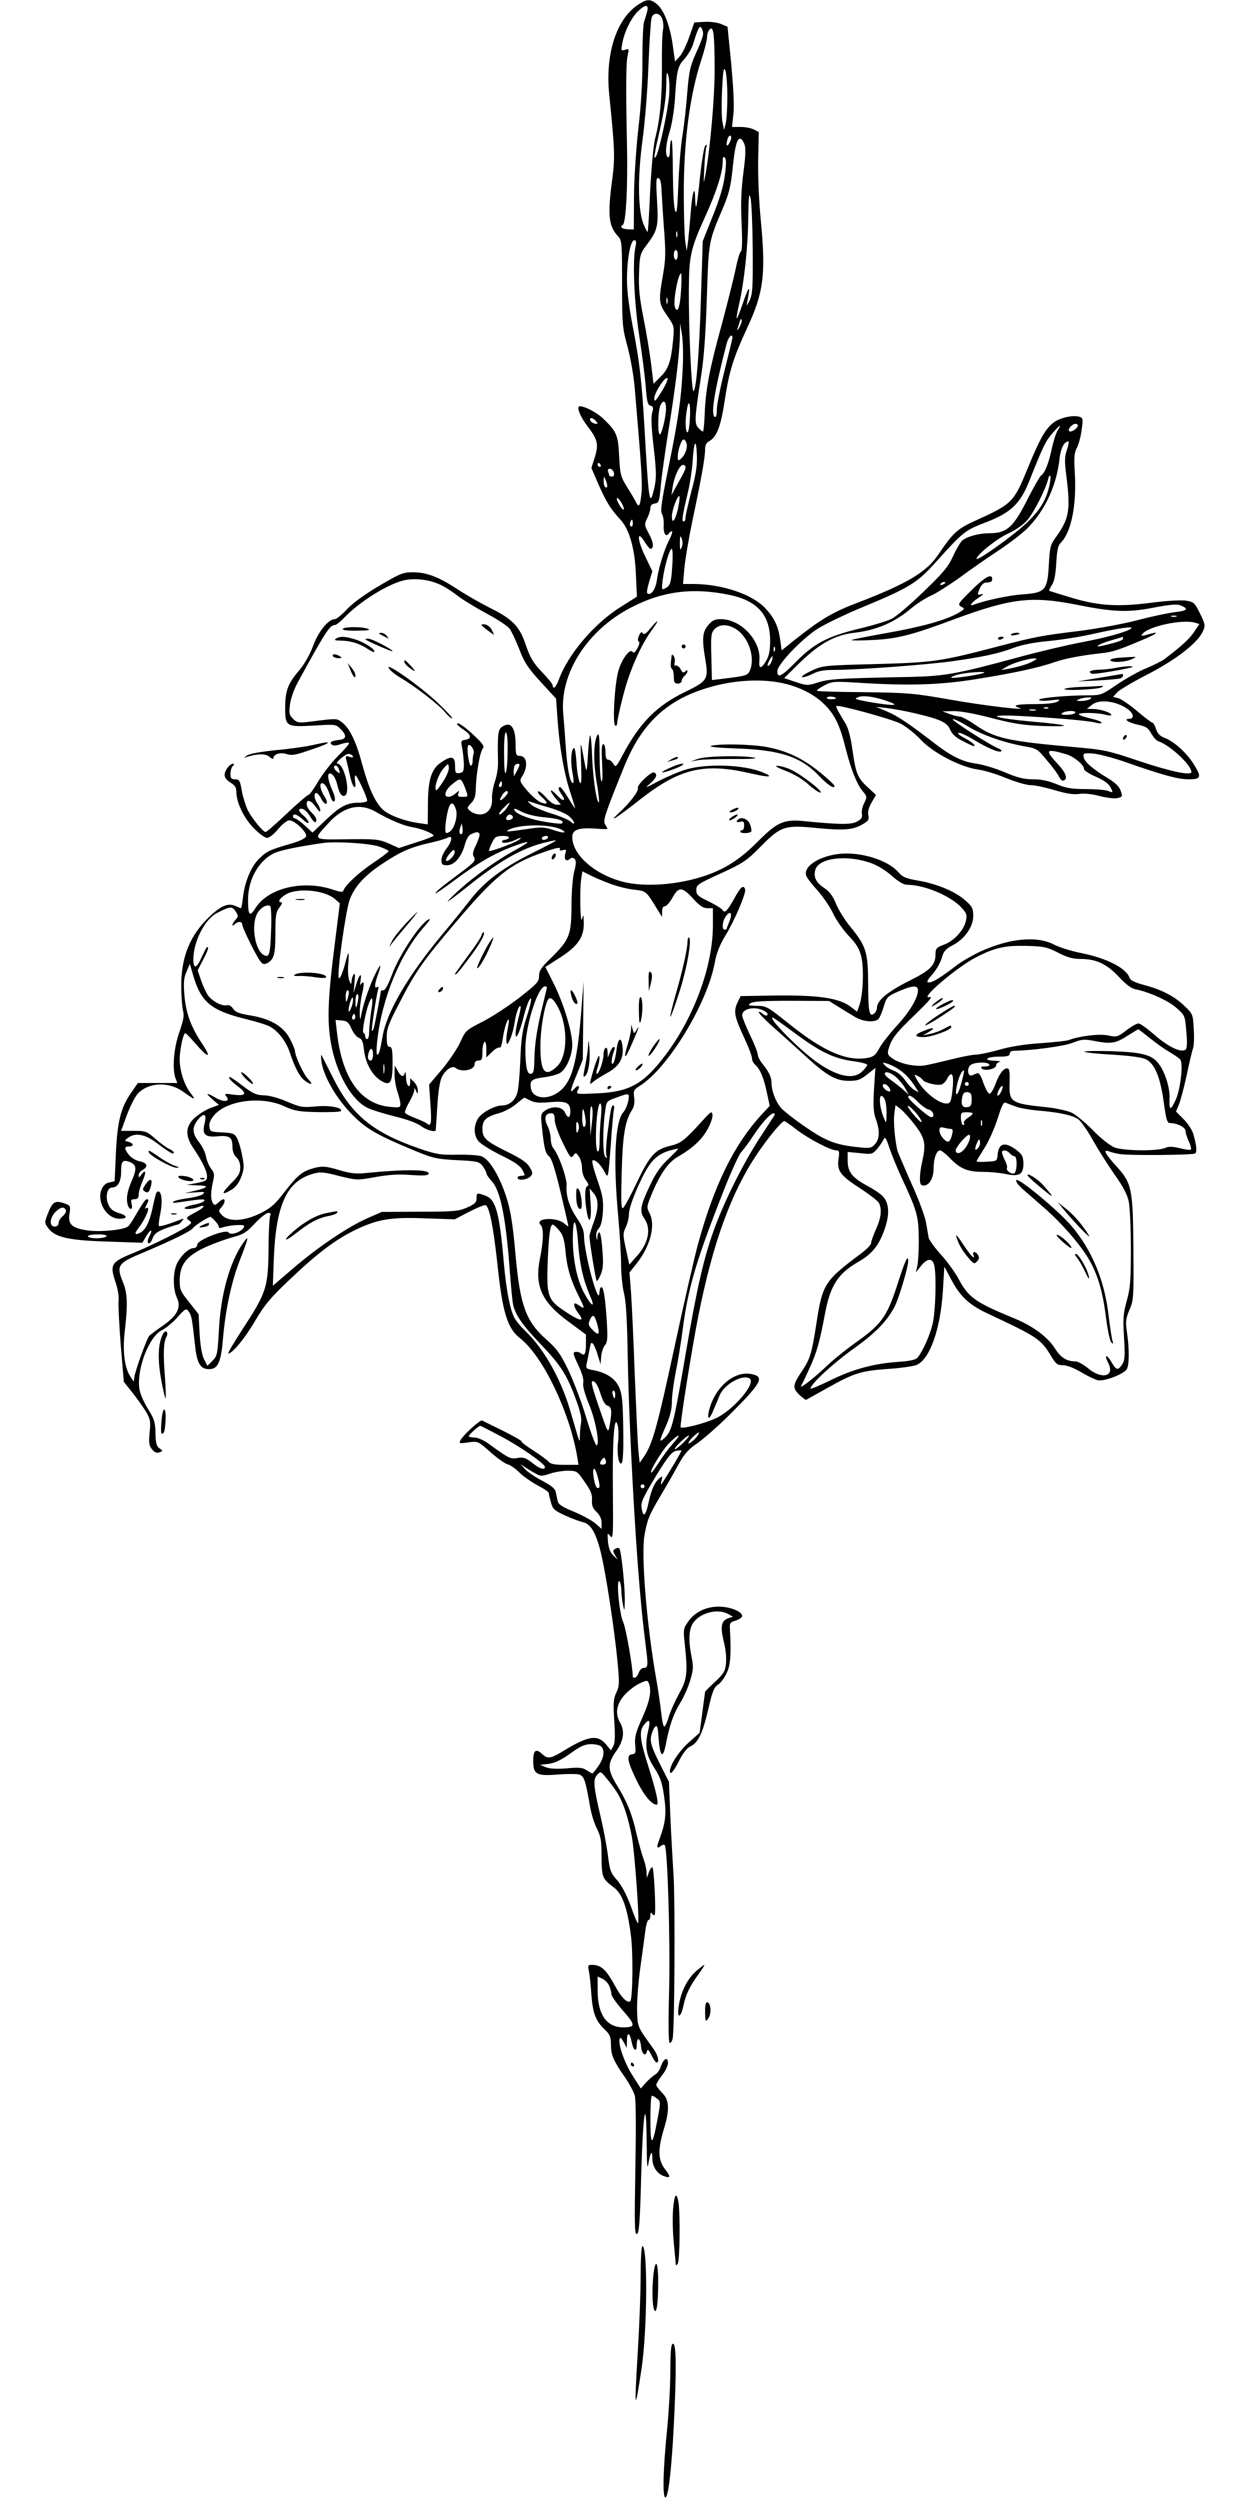 <?xml version="1.0" standalone="no"?>
<!DOCTYPE svg PUBLIC "-//W3C//DTD SVG 20010904//EN"
 "http://www.w3.org/TR/2001/REC-SVG-20010904/DTD/svg10.dtd">
<svg version="1.0" xmlns="http://www.w3.org/2000/svg"
 width="640pt" height="1280pt" viewBox="0 0 640 1280"
 preserveAspectRatio="xMidYMid meet">
<g transform="translate(0,1280) scale(0.1,-0.1)"
fill="#000000" stroke="none">
<path d="M3275 12781 c-116 -70 -177 -251 -156 -463 29 -283 30 -323 16 -434
-25 -183 -19 -242 28 -292 21 -23 22 -31 22 -245 0 -211 2 -227 28 -322 15
-56 32 -151 37 -215 34 -399 40 -482 34 -538 -7 -67 -13 -74 -30 -39 -6 12
-26 46 -45 76 -31 50 -34 62 -39 155 -5 109 -13 127 -82 193 -31 30 -93 63
-119 63 -20 0 0 -52 41 -105 50 -65 56 -91 35 -157 l-17 -54 36 -84 c41 -92
63 -127 112 -180 47 -51 75 -150 80 -285 l5 -110 -87 -55 c-134 -85 -268 -243
-314 -373 -13 -35 -30 -50 -30 -26 0 6 -25 37 -55 68 -45 47 -60 73 -82 136
-32 98 -68 135 -187 194 -49 25 -123 67 -165 95 -97 63 -157 86 -227 86 -50 0
-65 -6 -172 -69 -73 -43 -135 -88 -165 -120 -26 -28 -54 -51 -62 -51 -34 0
-84 -62 -112 -137 -18 -48 -45 -95 -76 -131 -54 -64 -67 -101 -67 -189 0 -92
7 -96 146 -88 113 7 113 7 139 -19 31 -31 29 -50 -6 -54 -42 -5 -53 -12 -42
-23 8 -8 22 -8 48 1 20 7 39 9 42 6 3 -3 -22 -33 -56 -66 -34 -34 -79 -93
-102 -131 -22 -38 -44 -69 -50 -69 -5 0 -55 -43 -110 -95 -55 -52 -104 -95
-109 -95 -13 0 -68 67 -91 111 -11 23 -25 67 -31 100 -9 53 -13 59 -34 59 -20
0 -24 5 -24 28 0 15 5 33 12 40 7 7 8 12 2 12 -18 0 -44 -35 -44 -58 0 -13 12
-28 30 -39 22 -13 30 -25 30 -45 0 -56 36 -132 87 -186 28 -29 59 -52 70 -52
12 0 36 19 57 45 21 25 46 45 57 45 28 0 94 -63 86 -83 -4 -10 -36 -25 -79
-37 -110 -32 -123 -39 -162 -77 -41 -41 -73 -118 -82 -198 -4 -30 -8 -55 -10
-55 -2 0 -14 5 -28 11 -37 17 -73 3 -132 -53 -101 -95 -147 -208 -146 -358 0
-52 5 -108 9 -125 7 -23 3 -47 -19 -110 -29 -83 -37 -189 -19 -237 l9 -23
-101 0 -101 0 -38 -55 c-50 -73 -68 -147 -75 -312 l-6 -136 -27 -6 c-18 -3
-31 -15 -40 -36 -26 -63 26 -150 91 -150 44 0 43 16 -2 29 -31 10 -44 20 -55
46 -16 38 -5 85 20 85 29 0 46 30 46 80 0 55 8 64 43 51 36 -14 39 -34 12 -96
-25 -55 -31 -98 -19 -129 10 -26 25 -18 18 9 -5 21 -3 25 15 25 15 0 21 6 21
24 0 13 9 43 19 67 21 47 18 66 -5 35 -12 -17 -14 -17 -14 -3 0 9 9 21 20 27
31 16 24 37 -15 44 -19 4 -43 18 -55 33 -25 32 -25 43 0 43 27 0 25 16 -2 24
-22 5 -22 6 -3 20 37 28 86 20 146 -25 65 -49 89 -63 89 -51 0 5 -10 14 -23
19 -13 6 -45 29 -71 52 -45 39 -51 41 -112 41 l-64 0 30 82 c17 45 42 95 57
110 55 57 157 61 230 9 63 -45 68 -46 39 -8 -33 43 -56 114 -56 174 0 48 18
133 29 133 3 0 25 -22 49 -50 69 -80 89 -82 37 -4 -58 88 -83 155 -91 251 -5
63 -3 86 11 118 l17 40 13 -45 c42 -151 91 -193 279 -239 49 -12 101 -28 116
-36 43 -22 86 -78 105 -137 25 -76 51 -124 77 -142 35 -25 43 -19 15 10 -23
23 -67 118 -67 145 0 5 -11 32 -25 59 -33 65 -100 104 -203 121 -57 9 -77 17
-88 34 -10 15 -22 21 -33 18 -25 -6 -77 22 -98 53 -9 15 -25 49 -34 76 l-17
50 29 56 c16 30 27 57 24 60 -6 7 -5 8 -33 -50 -26 -58 -42 -61 -42 -10 0 90
58 205 120 237 68 35 79 36 96 9 15 -23 15 -26 0 -43 -18 -20 -22 -41 -4 -23
16 16 38 15 38 -1 0 -16 73 -165 94 -190 12 -15 18 -16 35 -8 34 19 41 45 41
154 0 90 3 108 21 131 11 14 16 26 10 26 -22 0 -10 21 22 40 58 36 199 23 252
-23 l25 -22 -25 -200 c-36 -280 -41 -398 -21 -514 28 -158 106 -295 191 -335
19 -9 80 -28 136 -42 62 -15 114 -34 134 -49 26 -20 73 -34 76 -22 0 1 4 56 8
122 5 80 13 131 24 152 20 38 53 59 70 45 29 -24 97 -11 97 19 0 12 7 19 20
19 17 0 20 7 20 44 0 25 5 48 10 51 6 4 10 -11 10 -36 l0 -43 29 28 c16 16 34
26 39 22 5 -3 12 17 16 45 7 52 24 105 31 98 2 -3 -1 -24 -6 -49 -5 -24 -8
-53 -6 -64 3 -18 6 -15 19 14 9 19 19 58 23 85 7 48 23 91 30 83 3 -2 -2 -28
-10 -58 -8 -30 -15 -66 -15 -80 1 -23 1 -24 12 -6 6 11 19 49 28 86 9 37 22
75 28 86 19 33 14 -5 -14 -91 -20 -62 -26 -108 -30 -215 -3 -74 -10 -150 -16
-167 -11 -38 -42 -63 -77 -63 -40 0 -110 -39 -126 -71 -21 -39 -19 -82 5 -112
11 -14 63 -46 115 -72 70 -34 99 -54 110 -76 15 -27 14 -29 -5 -29 -11 0 -20
-4 -20 -10 0 -16 47 -12 65 6 14 15 14 19 -3 48 -13 23 -42 43 -109 76 -116
57 -133 73 -133 120 0 45 18 62 83 80 27 7 67 28 89 47 22 18 41 33 43 33 1 0
15 -7 31 -15 21 -11 47 -13 101 -8 83 7 103 -3 103 -48 0 -36 -13 -37 -28 -4
-14 30 -64 34 -101 9 -22 -16 -23 -22 -17 -78 12 -116 18 -141 37 -156 13 -10
31 -66 59 -183 22 -93 40 -171 40 -174 0 -4 -9 2 -20 12 -40 36 -158 29 -121
-8 15 -15 14 -82 -4 -168 -29 -142 7 -224 146 -326 l89 -66 0 -47 c0 -52 -7
-65 -26 -49 -7 6 -20 9 -29 7 -13 -2 -10 -14 16 -68 20 -42 29 -74 25 -91 -3
-16 8 -56 30 -110 34 -81 57 -209 38 -209 -5 0 -29 64 -53 143 -23 78 -65 187
-91 242 -41 85 -58 108 -113 157 -104 92 -134 175 -157 428 -16 184 -29 256
-62 342 -34 89 -78 155 -113 168 -14 5 -69 9 -122 8 -87 -2 -109 2 -192 30
-241 83 -350 172 -445 362 -32 63 -59 117 -61 119 -2 2 -2 -14 1 -35 10 -71
70 -178 144 -257 77 -82 130 -114 320 -193 108 -45 122 -48 228 -54 106 -5
115 -7 133 -30 10 -14 19 -30 19 -36 0 -7 13 -26 28 -42 44 -47 72 -185 92
-457 6 -82 14 -161 17 -175 13 -55 49 -106 143 -204 103 -108 136 -160 184
-296 18 -50 25 -85 21 -105 -3 -16 -6 -46 -6 -65 0 -32 -1 -33 -9 -10 -4 14
-20 67 -35 119 -47 170 -136 331 -235 426 -23 22 -48 52 -56 67 -23 44 -42
144 -54 278 -22 258 -41 329 -94 348 -44 16 -46 16 -46 -14 0 -20 -9 -29 -47
-46 -43 -19 -67 -22 -243 -22 l-195 -1 -73 -32 c-97 -42 -253 -147 -380 -256
l-105 -90 5 139 c11 277 67 398 203 435 34 10 55 8 131 -12 91 -22 92 -23 189
-5 70 12 119 15 179 10 57 -4 85 -3 90 4 15 25 -111 27 -322 6 -50 -5 -79 -2
-138 16 -65 19 -82 20 -121 11 -64 -17 -86 -34 -155 -122 -50 -66 -71 -84
-125 -111 -83 -41 -160 -45 -195 -11 -20 21 -21 23 -5 41 17 19 23 42 10 42
-3 0 -15 -8 -25 -17 -17 -15 -20 -15 -28 -3 -12 19 -12 54 0 108 9 37 8 47 -9
68 -10 13 -22 41 -26 61 -3 21 -20 55 -36 75 -34 43 -37 75 -8 112 32 41 49
35 37 -14 -15 -57 1 -74 63 -68 63 6 79 -4 79 -51 0 -25 7 -44 20 -56 13 -12
20 -31 20 -53 0 -28 -9 -44 -49 -83 -50 -51 -48 -62 5 -30 21 13 38 36 49 65
15 40 16 54 5 108 -6 35 -18 75 -26 90 -13 24 -20 27 -77 30 -59 3 -62 4 -65
30 -2 18 6 37 27 61 66 74 243 96 356 43 53 -24 73 -28 173 -30 62 -1 115 1
117 5 12 18 -58 31 -129 24 -68 -6 -79 -4 -147 25 -44 19 -92 32 -119 32 -37
1 -55 9 -100 43 -70 53 -81 59 -75 43 3 -7 21 -24 40 -38 52 -38 46 -53 -17
-45 -48 7 -51 6 -39 -9 22 -27 -13 -31 -54 -7 -50 29 -56 26 -17 -8 l33 -28
-46 -17 c-25 -10 -61 -33 -80 -51 -46 -43 -48 -91 -4 -155 45 -67 69 -116 69
-143 0 -21 -7 -25 -52 -34 l-53 -10 54 -2 c64 -1 60 -11 -12 -28 l-52 -12 55
4 c48 4 53 2 37 -10 -10 -7 -44 -16 -76 -20 -31 -4 -64 -11 -72 -17 -10 -7 -2
-8 26 -4 112 17 138 19 131 8 -4 -6 -23 -14 -44 -18 -20 -4 -44 -10 -52 -15
-21 -12 31 -12 63 0 46 18 36 -1 -14 -27 -45 -24 -49 -28 -33 -39 17 -12 17
-14 -2 -28 -32 -25 -184 -100 -280 -140 -115 -46 -123 -59 -93 -148 12 -36 19
-76 16 -97 -2 -19 3 -120 11 -225 l16 -190 43 -54 c24 -30 55 -74 70 -98 23
-40 25 -51 19 -107 -5 -53 -3 -67 12 -86 14 -17 24 -21 38 -16 19 7 19 8 0 21
-15 11 -19 28 -20 78 -1 55 -6 72 -40 126 -23 38 -41 81 -43 105 -12 102 51
263 115 295 21 10 57 40 81 67 41 45 44 47 57 29 15 -20 17 -34 32 -168 10
-98 27 -127 73 -127 45 0 61 36 71 159 12 141 42 286 85 396 47 122 50 136 18
91 -68 -96 -115 -263 -124 -444 -7 -125 -9 -135 -33 -159 l-26 -26 -17 33
c-11 21 -19 68 -23 132 l-5 99 -48 61 c-44 54 -49 66 -49 110 0 85 35 129 140
176 36 16 94 37 130 47 56 15 72 25 115 71 28 30 59 54 68 54 12 0 15 -4 11
-12 -4 -7 -9 -84 -9 -173 -2 -197 -12 -225 -131 -407 -46 -71 -80 -128 -75
-128 21 0 89 83 140 172 47 79 76 114 180 212 141 134 235 204 339 253 110 51
175 62 350 55 l150 -5 71 37 c38 20 77 36 85 36 20 0 41 -104 62 -295 26 -252
51 -336 117 -387 116 -91 253 -375 292 -605 l7 -43 -70 0 c-52 0 -73 4 -83 16
-8 9 -42 34 -76 56 -35 22 -63 43 -63 48 0 6 -67 42 -202 107 -9 5 -96 -74
-110 -100 -9 -18 -7 -19 40 -12 49 7 50 6 112 -49 35 -31 74 -59 88 -63 14 -3
41 -22 61 -42 20 -20 62 -49 93 -66 32 -16 58 -34 58 -40 0 -5 5 -27 11 -48 9
-33 17 -41 72 -66 34 -16 76 -31 93 -35 40 -9 68 -58 93 -167 25 -107 66 -377
82 -540 11 -116 11 -130 -5 -164 -15 -32 -17 -53 -11 -145 5 -76 4 -114 -5
-130 l-12 -22 -26 32 c-43 50 -90 43 -216 -34 -69 -42 -82 -43 -112 -15 -30
28 -44 17 -44 -36 0 -69 16 -79 120 -71 48 4 98 4 113 1 27 -7 34 -25 58 -164
6 -36 21 -86 35 -113 20 -40 24 -62 24 -145 1 -106 3 -111 62 -156 44 -33 69
-100 88 -244 12 -87 10 -326 -3 -339 -13 -13 -46 19 -75 73 -49 90 -74 113
-122 113 -20 0 -21 -4 -15 -32 4 -18 10 -73 13 -123 8 -97 22 -132 70 -178 25
-24 30 -36 30 -76 0 -52 13 -83 72 -167 22 -32 44 -73 50 -93 6 -22 7 -162 3
-375 -5 -290 -4 -338 8 -334 11 4 16 60 22 304 9 322 26 421 28 163 1 -115 3
-142 9 -106 10 60 20 72 20 26 0 -41 23 -77 57 -90 37 -14 39 -5 7 36 -35 46
-36 100 -6 201 32 103 29 153 -8 189 -16 16 -30 34 -30 40 0 7 14 29 30 50 17
21 30 49 30 62 0 35 -22 24 -36 -16 -6 -19 -19 -38 -30 -43 -10 -6 -31 -24
-46 -40 l-27 -31 -41 64 c-41 64 -74 155 -68 187 3 13 7 11 21 -13 l16 -30 1
38 c0 46 15 41 24 -8 9 -44 26 -55 26 -16 0 44 18 39 22 -6 3 -39 24 -56 30
-26 4 14 9 9 23 -19 10 -21 22 -38 27 -38 16 0 7 38 -17 71 -81 112 -80 109
-83 188 -2 43 5 144 17 231 12 85 24 174 27 198 4 23 10 42 15 42 5 0 9 10 9
23 0 16 3 18 9 8 5 -7 11 -9 13 -5 8 14 -4 244 -12 244 -5 0 -13 -12 -18 -27
l-10 -28 -2 30 c0 17 -8 48 -16 70 -8 22 -24 80 -36 129 -22 99 -47 161 -102
250 -46 76 -46 107 -1 170 38 54 45 102 20 146 -27 47 -19 95 23 142 20 22 55
49 77 59 37 17 40 17 47 1 15 -39 6 -89 -33 -176 -34 -76 -40 -98 -37 -138 4
-42 3 -47 -16 -50 -30 -4 -24 -36 24 -135 36 -74 77 -123 102 -123 13 0 0 60
-43 198 -44 138 -48 179 -20 213 25 31 32 23 21 -26 -20 -84 -13 -130 29 -195
32 -50 41 -75 51 -146 13 -89 8 -136 -23 -219 -17 -44 -15 -54 7 -36 8 7 17 8
20 3 14 -23 28 -488 22 -739 -5 -183 -3 -273 3 -273 6 0 13 10 15 23 10 46 13
687 5 827 -5 80 -13 222 -17 316 l-7 171 -49 97 c-40 81 -47 104 -43 134 4 19
13 42 20 50 12 11 15 3 19 -58 7 -96 22 -108 37 -31 19 98 38 153 73 211 19
30 42 83 52 117 16 54 17 70 7 119 -18 90 -14 147 11 179 39 50 125 70 177 41
l24 -14 -21 -6 c-39 -13 -45 -41 -27 -118 11 -41 15 -88 12 -115 -4 -40 -12
-53 -56 -94 -28 -26 -51 -49 -51 -51 0 -1 -7 -49 -14 -106 l-14 -104 -55 -49
c-50 -44 -97 -116 -97 -148 0 -23 21 1 49 58 18 35 39 62 55 69 40 18 63 66
92 189 21 93 30 115 51 128 14 9 34 37 45 62 19 42 22 97 15 227 -2 26 3 31
31 39 17 6 32 16 32 23 0 23 -62 48 -120 48 -66 0 -124 -28 -159 -80 -22 -32
-23 -39 -15 -112 16 -147 12 -181 -30 -255 -20 -37 -44 -90 -52 -117 -8 -28
-18 -50 -23 -50 -5 0 -11 30 -15 66 -4 36 -15 116 -26 177 -50 285 -78 637
-60 738 15 81 22 99 84 204 30 50 70 120 90 157 29 53 49 76 94 107 31 21 105
86 163 143 169 168 187 200 115 213 -90 17 -189 -71 -217 -192 -10 -47 5 -41
25 10 10 23 24 56 31 74 25 57 118 108 153 85 36 -24 -86 -165 -176 -205 -58
-26 -168 -54 -177 -45 -6 6 57 402 91 573 75 376 169 633 304 832 56 82 123
163 136 163 3 0 32 -20 64 -45 62 -47 173 -105 202 -105 15 0 17 -7 11 -45 -8
-61 10 -84 112 -150 46 -30 89 -63 95 -74 16 -32 12 -75 -15 -135 -14 -31 -25
-63 -25 -71 0 -8 -23 -32 -50 -52 -189 -141 -199 -157 -230 -359 -23 -151 -33
-183 -72 -241 -49 -73 -52 -88 -17 -123 17 -16 34 -29 37 -27 4 2 52 29 107
60 136 76 171 88 310 98 66 4 132 14 147 20 69 29 124 184 136 386 l7 118 39
-73 c43 -80 90 -124 180 -166 258 -121 274 -131 327 -218 25 -42 33 -48 62
-48 20 0 56 -14 93 -36 32 -19 71 -38 86 -41 32 -6 126 29 146 55 14 19 15
101 2 191 -8 55 -6 70 13 115 21 48 22 64 20 309 -2 313 -8 339 -88 427 -56
61 -70 88 -37 75 9 -4 35 -11 57 -14 51 -8 370 -5 384 3 11 7 7 47 -11 105 -6
18 -28 51 -49 72 l-38 38 16 38 c8 21 26 88 39 149 13 61 27 122 32 135 5 13
7 58 4 100 -4 75 -5 78 -46 117 -50 50 -120 86 -209 109 -44 12 -69 23 -73 35
-16 50 -113 101 -247 128 -51 10 -114 30 -141 44 -88 46 -230 32 -381 -38 -38
-18 -90 -48 -115 -67 -79 -61 -124 -89 -143 -89 -15 0 -12 8 18 43 20 23 41
60 47 83 9 33 19 45 57 65 61 32 104 94 104 150 0 38 -5 48 -42 80 -50 45
-147 85 -244 101 -58 10 -77 18 -96 41 -47 55 -161 97 -268 97 -113 0 -220
-58 -206 -111 3 -12 29 -46 58 -77 28 -32 64 -84 79 -116 15 -33 51 -85 80
-116 41 -43 56 -67 66 -109 14 -60 9 -196 -10 -248 l-12 -33 -32 25 c-63 48
-176 63 -442 57 l-122 -2 -17 -35 c-20 -44 -15 -70 36 -180 21 -45 39 -92 39
-103 0 -11 7 -25 16 -33 25 -21 44 -66 60 -141 l15 -70 -40 -43 c-142 -154
-244 -361 -327 -664 -19 -69 -73 -306 -120 -525 -87 -405 -113 -499 -155 -561
l-24 -35 -7 68 c-3 37 -11 209 -18 382 -6 173 -15 362 -19 420 l-8 105 32 40
c74 91 103 200 71 263 -16 30 -15 34 9 94 43 105 85 166 135 195 76 44 124 88
153 142 16 28 27 61 25 74 -3 20 -9 16 -53 -33 -92 -101 -109 -114 -165 -127
-75 -18 -104 -49 -170 -189 -32 -67 -63 -125 -70 -129 -10 -6 -11 33 -7 181 5
192 17 265 54 323 10 15 13 37 10 62 -5 35 -2 40 28 59 144 89 347 422 385
633 8 45 25 89 53 135 49 80 109 222 102 239 -8 23 -21 14 -48 -34 -42 -76
-56 -91 -67 -73 -5 8 -37 28 -72 45 -55 26 -63 34 -63 58 0 26 8 32 125 85
115 53 131 63 206 139 103 104 122 110 291 93 135 -13 183 -9 232 21 27 16 32
24 27 45 -4 16 1 38 16 64 l23 40 -43 40 c-52 48 -60 69 -78 194 -8 60 -22
111 -34 130 -33 53 -52 88 -48 91 9 9 280 -66 327 -89 29 -15 76 -52 104 -82
63 -68 203 -141 294 -154 32 -4 97 -24 145 -44 49 -20 104 -36 126 -36 21 0
76 -12 123 -26 60 -18 96 -23 124 -19 25 4 65 0 106 -11 36 -9 77 -14 92 -10
24 6 25 8 15 37 -8 23 -28 42 -71 68 -76 46 -115 81 -119 106 -3 18 2 20 47
17 28 -2 102 -21 165 -43 194 -68 270 -89 326 -89 65 0 68 11 23 82 -37 57
-100 113 -146 130 -23 9 -36 21 -44 45 -6 18 -14 33 -19 33 -4 0 -40 27 -79
60 -39 33 -83 63 -97 66 l-25 6 22 24 c12 13 84 55 160 94 146 76 254 161 279
220 12 28 10 36 -16 89 -28 56 -31 59 -74 66 -26 3 -101 -1 -175 -11 -173 -22
-271 -16 -410 26 -60 18 -111 34 -113 35 -2 2 4 15 14 30 12 19 19 54 22 112
4 68 9 90 24 105 53 53 81 194 71 358 -5 77 -3 102 11 128 9 17 20 58 24 92 8
54 7 60 -11 66 -34 11 -106 -6 -137 -33 -41 -34 -68 -84 -130 -235 -70 -171
-77 -178 -271 -266 -88 -40 -111 -62 -184 -170 -60 -91 -162 -151 -412 -247
-127 -48 -188 -84 -315 -184 l-76 -61 -7 52 c-10 71 -29 112 -75 162 -67 73
-220 125 -369 126 l-54 0 7 81 c4 44 23 156 42 247 47 223 64 320 64 359 0 22
6 36 19 43 40 21 61 74 81 206 23 153 44 220 115 374 85 182 97 274 70 555
-10 105 -15 236 -13 315 l3 134 -25 13 c-14 7 -44 13 -68 13 l-44 0 7 65 c5
41 0 136 -11 257 l-19 191 -33 14 c-19 8 -57 13 -85 11 l-52 -3 -26 -74 c-14
-41 -36 -86 -49 -100 l-24 -26 -12 87 c-15 101 -46 180 -82 208 -31 25 -49 25
-87 1z m39 -38 c-4 -16 -11 -39 -16 -53 -5 -13 -9 -99 -9 -191 1 -109 -6 -233
-21 -360 -12 -111 -22 -262 -22 -354 l-1 -160 -28 1 c-33 1 -46 12 -28 23 16
11 26 197 21 416 -6 287 -5 419 4 453 7 32 7 34 -14 27 -20 -6 -21 -4 -14 32
10 58 42 124 76 161 40 40 61 42 52 5z m77 -40 c5 -15 7 -39 4 -53 -4 -14 -7
-97 -6 -185 1 -162 -9 -277 -35 -375 -8 -30 -19 -149 -25 -264 -5 -116 -11
-212 -13 -213 -2 -2 -11 15 -21 39 -29 70 -31 242 -5 433 12 88 26 259 30 380
5 121 12 230 16 243 9 31 42 28 55 -5z m209 -77 c0 -10 -16 -54 -36 -97 -31
-69 -36 -94 -45 -201 -5 -68 -16 -168 -25 -223 -9 -55 -18 -170 -21 -255 -5
-122 -8 -149 -16 -130 -7 14 -11 98 -12 197 0 94 -3 169 -7 166 -5 -2 -8 -24
-8 -49 0 -28 -4 -43 -10 -39 -16 10 -12 64 9 133 11 35 22 105 26 155 10 160
14 176 49 215 18 20 39 55 45 77 24 79 33 97 42 83 5 -7 9 -21 9 -32z m59
-171 c1 -149 -23 -422 -49 -560 -8 -41 -8 -34 -4 43 2 51 7 100 11 110 4 12 3
14 -6 6 -6 -5 -18 -77 -27 -160 -8 -82 -17 -151 -20 -153 -2 -2 -4 18 -5 45
-1 76 -16 24 -23 -81 -4 -50 -10 -112 -13 -140 l-7 -50 -7 45 c-4 25 -8 134
-8 242 -1 268 30 511 90 692 16 49 29 101 29 115 0 15 6 33 13 40 20 20 25
-18 26 -194z m65 -150 c0 -60 -4 -123 -9 -140 l-8 -30 -8 40 c-5 22 -5 96 -2
164 5 100 8 120 17 100 5 -13 10 -73 10 -134z m-298 6 c-6 -74 -50 -282 -67
-311 -15 -27 -10 7 21 142 20 87 30 158 31 216 1 71 3 81 10 57 6 -16 8 -64 5
-104z m312 -236 c-14 -31 -23 -25 -14 10 4 14 11 23 16 20 6 -3 5 -16 -2 -30z
m73 -12 c8 -21 7 -59 -5 -148 -11 -87 -14 -158 -9 -258 4 -91 3 -141 -4 -145
-6 -4 -18 -45 -27 -92 -10 -47 -42 -174 -71 -283 -63 -228 -83 -336 -87 -459
-2 -48 -6 -88 -9 -88 -3 0 -14 9 -24 20 -20 22 -19 47 14 260 15 93 24 219 30
405 10 294 7 283 85 466 29 69 38 109 47 195 11 113 22 154 39 154 6 0 15 -12
21 -27z m-100 -162 c-7 -55 -27 -122 -62 -208 l-51 -128 -9 -285 c-9 -289 -23
-468 -38 -483 -10 -10 -26 332 -24 525 1 169 9 204 84 370 57 125 89 225 89
277 0 26 3 32 11 24 8 -8 8 -33 0 -92z m-324 -77 c2 -32 7 -122 13 -199 9
-117 8 -155 -5 -229 -24 -138 -23 -149 20 -211 38 -55 38 -56 31 -128 -10
-107 -24 -147 -64 -186 l-36 -36 -12 100 c-7 55 -24 161 -39 235 -21 107 -26
155 -23 232 3 91 6 100 36 140 59 78 64 97 56 230 -6 101 -5 120 7 116 10 -3
15 -24 16 -64z m467 -304 c1 -196 -1 -229 -17 -260 -13 -27 -16 -29 -12 -10
19 93 12 94 -19 5 -37 -108 -44 -113 -22 -13 26 110 46 299 47 443 2 115 4
133 12 100 5 -22 10 -141 11 -265z m-387 68 c-3 -7 -5 -2 -5 12 0 14 2 19 5
13 2 -7 2 -19 0 -25z m-214 -55 c-15 -73 -6 -284 20 -453 14 -91 29 -207 33
-259 6 -77 10 -94 24 -98 15 -4 17 -10 9 -36 -6 -22 -4 -80 8 -179 14 -122 14
-156 4 -202 -25 -110 -29 -84 -51 299 -14 248 -26 345 -60 522 -19 98 -30 184
-30 240 0 104 18 203 37 203 11 0 12 -9 6 -37z m217 -38 c0 -14 -4 -25 -10
-25 -5 0 -10 11 -10 25 0 14 5 25 10 25 6 0 10 -11 10 -25z m17 -181 c-5 -88
-19 -125 -32 -84 -9 29 17 170 32 170 3 0 3 -39 0 -86z m-70 -66 c-3 -7 -5 -2
-5 12 0 14 2 19 5 13 2 -7 2 -19 0 -25z m368 -125 c-9 -15 -13 -19 -10 -8 4
11 10 29 13 40 3 11 7 14 9 8 3 -7 -3 -24 -12 -40z m-290 -218 c-7 -148 -23
-257 -76 -516 -33 -164 -39 -207 -29 -222 6 -10 10 -37 8 -60 -2 -39 12 -60
27 -38 3 6 10 11 15 11 5 0 -1 -21 -15 -47 -27 -55 -54 -144 -63 -210 -7 -44
-32 -76 -48 -60 -4 3 1 30 10 59 l16 53 -35 73 c-42 85 -46 144 -6 80 13 -21
27 -38 31 -38 19 0 17 32 -7 76 -24 45 -25 49 -9 81 9 18 16 42 16 53 0 12 8
20 23 22 20 3 23 10 30 88 4 47 21 168 37 270 36 219 60 410 61 500 l1 65 10
-60 c5 -33 7 -114 3 -180z m255 166 c0 -5 -18 -80 -40 -167 -22 -87 -40 -178
-40 -202 0 -29 -4 -41 -11 -36 -21 13 0 138 62 377 9 33 29 52 29 28z m-364
-278 c-30 -49 -36 -53 -36 -32 0 29 61 121 68 101 2 -6 -12 -38 -32 -69z m24
-86 c-1 -46 -24 -139 -33 -131 -11 12 -8 121 4 148 15 32 29 24 29 -17z m122
-54 c-2 -40 -8 -70 -13 -67 -10 6 -12 62 -2 117 10 62 20 28 15 -50z m-481 -9
c12 -14 11 -16 -5 -13 -11 2 -21 10 -24 17 -5 17 13 15 29 -4z m2467 -26 c-6
-16 -36 -34 -44 -25 -9 9 15 37 33 37 8 0 13 -5 11 -12z m-102 -21 c-9 -12
-22 -55 -31 -95 -15 -73 -36 -125 -55 -137 -6 -4 -35 -55 -65 -113 -76 -152
-109 -182 -198 -182 -54 0 -117 -17 -141 -38 -10 -10 -31 -46 -47 -81 -24 -53
-50 -84 -152 -182 -67 -65 -140 -127 -163 -138 -22 -11 -98 -34 -170 -51 -158
-39 -225 -74 -319 -169 -74 -75 -95 -86 -95 -47 0 33 122 162 205 216 36 23
141 74 233 112 236 98 277 123 369 225 144 160 152 167 259 208 128 49 177 95
223 210 72 181 84 205 117 244 39 45 53 54 30 18z m-1901 -66 c7 -22 -7 -62
-29 -80 -14 -12 -16 -10 -16 11 0 32 19 88 30 88 5 0 11 -8 15 -19z m25 -246
c-16 -63 -30 -123 -30 -134 0 -12 -4 -21 -10 -21 -11 0 -6 30 21 145 11 44 22
116 25 160 7 108 18 126 22 37 2 -56 -4 -98 -28 -187z m1923 213 c-12 -35 -13
-58 -4 -129 23 -181 16 -224 -54 -321 -27 -37 -30 -50 -35 -139 -7 -131 -18
-144 -133 -152 -73 -5 -197 -32 -251 -53 -29 -11 -11 13 28 38 23 15 25 19 9
15 -20 -4 -20 -3 -8 27 7 17 19 31 27 32 33 3 38 5 38 19 0 31 -35 13 -106
-57 -69 -68 -72 -73 -53 -84 20 -10 20 -12 -14 -32 -61 -36 -185 -71 -367
-103 -96 -17 -177 -33 -180 -36 -3 -3 45 -3 105 0 130 6 202 25 425 108 285
105 390 118 616 74 193 -39 268 -42 401 -16 79 15 118 19 136 12 45 -18 38
-28 -26 -35 -34 -4 -120 -22 -192 -41 -71 -19 -204 -43 -295 -55 -197 -24
-230 -30 -425 -81 -287 -75 -325 -81 -620 -89 -267 -7 -271 -7 -330 -34 -33
-16 -55 -30 -48 -33 6 -2 30 5 52 16 30 16 59 21 113 21 118 0 483 27 608 45
155 22 233 39 310 68 43 16 104 28 180 35 63 6 165 22 225 36 139 31 216 42
195 27 -24 -18 -137 -48 -260 -71 -63 -12 -205 -45 -315 -75 -320 -87 -379
-97 -560 -101 -364 -7 -409 -10 -466 -28 -54 -17 -57 -17 -114 2 l-60 20 80
79 c101 98 178 141 277 153 115 13 208 53 293 125 28 23 72 52 99 64 26 11 94
54 150 94 55 41 146 104 201 140 55 37 122 88 147 114 90 92 148 218 163 356
6 52 24 87 45 87 4 0 1 -19 -7 -42z m-2388 -78 c3 -5 1 -10 -4 -10 -6 0 -11 5
-11 10 0 6 2 10 4 10 3 0 8 -4 11 -10z m435 -12 c0 -12 -6 -24 -53 -108 l-19
-35 6 42 c8 54 36 113 53 113 7 0 13 -6 13 -12z m-367 -28 c3 -13 0 -20 -9
-20 -8 0 -14 2 -14 4 0 2 -3 11 -6 20 -4 10 -1 16 9 16 8 0 17 -9 20 -20z
m2227 -78 c-17 -69 -51 -122 -123 -188 -67 -62 -247 -190 -247 -175 0 20 105
104 163 130 37 17 76 44 96 67 33 37 94 157 108 212 3 15 8 21 11 14 2 -7 -1
-34 -8 -60z m-2261 10 c1 -7 -3 -10 -9 -7 -5 3 -10 18 -9 33 0 24 1 25 9 7 5
-11 9 -26 9 -33z m362 -118 c-14 -60 -31 -81 -31 -37 0 32 33 118 39 101 2 -6
-2 -35 -8 -64z m-286 26 c20 -39 5 -39 -17 0 -9 17 -13 30 -8 30 5 0 16 -13
25 -30z m55 -101 c0 -11 -4 -18 -10 -14 -5 3 -7 12 -3 20 7 21 13 19 13 -6z
m250 -121 c-7 -19 -9 -15 -9 22 0 37 2 41 9 23 6 -14 6 -32 0 -45z m-47 -80
c-6 -100 -10 -116 -35 -129 -21 -11 -21 -10 -15 42 8 66 35 159 46 159 5 0 6
-33 4 -72z m-1195 -109 c24 -10 65 -36 92 -57 26 -21 94 -62 149 -92 57 -30
110 -65 121 -80 11 -16 33 -64 50 -107 25 -66 44 -94 109 -165 l78 -85 7 -99
c10 -148 35 -289 66 -381 15 -46 26 -83 25 -83 -1 0 -18 25 -36 55 -18 30 -37
55 -41 55 -12 0 -10 -13 8 -38 25 -37 8 -38 -26 -2 -37 39 -40 24 -4 -19 l26
-31 -23 0 c-13 0 -35 15 -54 38 -18 20 -36 34 -40 30 -4 -3 5 -17 19 -29 34
-30 33 -40 -3 -28 -16 6 -48 33 -71 60 -39 46 -41 51 -28 72 34 52 27 107 -12
107 -17 0 -20 7 -20 54 0 95 -26 127 -73 92 -18 -14 -20 -44 -17 -185 0 -25
-7 -67 -17 -95 -9 -28 -15 -66 -14 -84 4 -47 -22 -82 -61 -82 -17 0 -40 8 -50
17 -18 16 -18 17 4 41 17 17 23 36 24 70 1 73 21 191 35 208 10 12 4 23 -39
64 -51 49 -92 77 -92 63 0 -4 16 -18 36 -31 38 -25 40 -45 5 -50 -21 -3 -22
-7 -15 -40 4 -20 8 -57 9 -82 0 -39 -3 -45 -22 -48 -21 -3 -23 1 -23 37 0 49
-18 54 -71 18 -50 -33 -68 -90 -68 -215 l-1 -103 -47 7 c-73 10 -154 41 -184
70 -39 37 -72 111 -104 229 -31 117 -64 185 -102 215 -29 23 -23 23 -174 4
-50 -6 -59 -4 -79 16 -20 20 -21 29 -15 74 3 28 21 78 39 111 143 262 165 295
191 295 6 0 27 16 46 36 82 86 230 177 313 194 53 10 120 3 174 -21z m2592 7
c0 -2 -7 -7 -16 -10 -8 -3 -12 -2 -9 4 6 10 25 14 25 6z m-1104 -62 c142 -30
207 -103 207 -234 0 -49 -5 -77 -19 -101 -27 -46 -40 -46 -36 -1 10 100 -94
212 -197 212 -32 0 -44 -6 -65 -31 -30 -35 -33 -70 -14 -180 16 -97 9 -107
-105 -162 -146 -71 -232 -159 -318 -321 -34 -64 -38 -67 -48 -47 -7 11 -18 21
-26 21 -11 0 -15 12 -15 40 0 23 -5 40 -11 40 -9 0 -10 -29 -6 -102 3 -62 2
-96 -4 -87 -5 8 -9 68 -9 134 0 90 -3 115 -11 102 -20 -35 -22 -133 -5 -237
10 -56 15 -104 13 -107 -11 -11 -30 111 -35 225 -2 68 -7 120 -11 117 -3 -4
-8 -50 -11 -103 -4 -72 -7 -88 -12 -62 -4 19 -11 60 -17 90 -9 47 -9 38 -6
-65 3 -93 2 -116 -7 -100 -6 11 -14 55 -16 97 -3 43 -8 78 -12 78 -15 0 -20
-66 -10 -120 6 -29 8 -55 6 -57 -14 -14 -30 57 -38 166 -5 69 -11 153 -14 185
-20 206 122 429 346 545 163 85 316 104 506 65z m2287 -111 c-7 -2 -19 -2 -25
0 -7 3 -2 5 12 5 14 0 19 -2 13 -5z m95 -31 l23 -7 -27 -40 c-23 -35 -59 -69
-151 -139 -13 -10 -55 -31 -93 -47 -38 -15 -105 -53 -150 -83 -77 -53 -84 -56
-143 -56 -113 0 -257 -13 -257 -23 0 -5 23 -7 58 -3 48 6 54 5 37 -6 -13 -8
-55 -13 -118 -13 -91 0 -119 -7 -79 -19 52 -16 -172 10 -348 41 -192 34 -221
36 -443 39 -131 1 -241 4 -244 7 -3 3 15 16 38 28 42 21 50 21 179 13 254 -16
418 -11 605 20 193 31 315 58 395 86 56 19 129 33 234 45 63 7 86 14 216 69
82 34 92 47 22 26 -28 -8 -32 -7 -22 5 32 39 203 75 268 57z m-2347 -35 c63
-41 97 -147 68 -211 -12 -25 -16 -26 -144 -42 l-50 -6 -3 121 c-3 110 -1 122
18 141 26 26 69 25 111 -3z m1979 -47 c0 -8 -27 -18 -105 -36 -52 -12 -17 10
43 27 31 9 58 17 60 18 1 0 2 -3 2 -9z m-1783 -62 c-3 -8 -6 -5 -6 6 -1 11 2
17 5 13 3 -3 4 -12 1 -19z m-14 -48 c-5 -19 -23 -39 -23 -25 0 9 20 45 24 45
2 0 2 -9 -1 -20z m1337 -5 c-27 -15 -73 -29 -130 -40 l-35 -6 30 18 c33 19
109 41 140 42 18 0 17 -1 -5 -14z m-251 -59 c-9 -9 -169 -33 -169 -25 0 4 19
12 43 17 43 10 134 15 126 8z m-989 -65 c79 -25 138 -61 184 -111 45 -50 69
-103 96 -213 27 -106 57 -182 87 -218 23 -27 23 -29 8 -60 -9 -17 -15 -42 -12
-56 3 -19 -2 -27 -26 -40 -31 -16 -89 -15 -272 3 -99 10 -136 -6 -227 -97 -88
-89 -153 -134 -248 -172 -133 -52 -310 -71 -432 -46 -151 32 -278 138 -278
233 0 37 31 49 112 44 37 -3 68 -4 68 -2 0 3 -5 13 -12 23 -12 20 0 55 99 299
88 217 216 338 428 401 146 44 307 49 425 12z m230 -67 c0 -2 -12 -4 -26 -4
-14 0 -23 4 -20 9 6 8 46 4 46 -5z m264 -14 c38 -14 45 -19 25 -19 -24 -1
-116 13 -169 25 -24 6 -24 7 -5 15 25 10 83 2 149 -21z m1036 10 c-8 -5 -28
-9 -45 -9 -26 0 -27 2 -10 9 11 5 31 9 45 9 20 1 22 -1 10 -9z m143 -24 c44
-16 77 -43 77 -63 0 -7 -7 -13 -15 -13 -36 0 -11 -19 38 -30 45 -9 55 -16 71
-45 11 -19 26 -37 36 -40 59 -19 170 -122 170 -158 0 -20 -109 3 -272 58 -157
53 -178 57 -330 70 -345 31 -405 45 -508 116 -31 22 -65 39 -75 40 -11 0 -36
7 -55 14 l-35 13 56 1 c35 1 110 -13 195 -35 111 -29 163 -37 259 -41 66 -2
117 -2 113 2 -3 4 -75 13 -160 20 -197 18 -253 37 -83 30 171 -8 371 -25 405
-35 17 -5 30 -5 30 0 0 5 -25 14 -55 21 -31 7 -58 16 -61 21 -7 11 93 10 134
-1 17 -5 32 -6 32 -1 0 11 -57 30 -94 30 l-31 1 24 19 c27 23 79 25 134 6z
m-1043 -47 c133 -31 169 -47 185 -85 10 -23 28 -40 64 -58 28 -15 53 -26 56
-26 16 0 -10 22 -48 42 -23 12 -36 23 -29 26 7 2 43 -14 80 -37 72 -43 129
-67 139 -57 3 3 -3 9 -13 13 -39 14 -247 147 -236 151 6 2 42 -15 79 -38 73
-44 183 -82 287 -101 64 -11 68 -13 117 -73 29 -33 56 -71 62 -84 6 -12 15
-21 21 -19 25 8 15 39 -28 85 -69 74 -62 81 44 50 39 -12 90 -54 90 -75 0 -8
27 -25 61 -40 41 -18 65 -35 75 -54 14 -29 14 -29 -11 -19 -15 6 -67 10 -116
10 -73 0 -101 5 -149 25 -41 17 -78 25 -120 25 -48 0 -80 8 -148 37 -48 20
-112 39 -143 43 -69 9 -126 37 -210 101 -136 105 -193 143 -247 166 l-57 24
55 -6 c30 -4 93 -15 140 -26z m687 25 c-3 -3 -12 -4 -19 -1 -8 3 -5 6 6 6 11
1 17 -2 13 -5z m-64 -11 c-7 -2 -21 -2 -30 0 -10 3 -4 5 12 5 17 0 24 -2 18
-5z m202 -13 c-3 -5 -23 -10 -43 -10 -28 0 -33 3 -22 10 20 13 73 13 65 0z
m-2906 -192 c0 -51 -4 -102 -9 -113 -6 -13 -9 20 -9 93 -1 68 3 112 9 112 6 0
10 -37 9 -92z m-174 -16 c-3 -8 -5 -25 -5 -38 0 -13 -4 -24 -9 -24 -10 0 -23
88 -14 103 8 14 35 -24 28 -41z m-619 -13 c4 -8 -1 -9 -16 -4 -20 6 -22 5 -17
-16 4 -13 12 -50 19 -81 12 -59 34 -82 26 -28 -3 17 -1 30 2 30 8 0 60 -112
60 -129 0 -6 -18 -11 -45 -11 -60 0 -96 -20 -172 -93 l-63 -60 -40 37 c-22 20
-45 36 -50 36 -6 0 -10 5 -10 10 0 18 23 10 52 -17 15 -15 28 -21 28 -14 0 6
-12 23 -27 36 -16 13 -25 26 -21 30 12 13 38 -4 56 -35 18 -32 32 -39 32 -17
0 8 -11 24 -25 37 -14 13 -25 32 -25 42 0 30 24 21 53 -22 11 -16 17 -19 17
-9 0 8 -7 24 -15 35 -16 22 -20 54 -5 54 5 0 17 -14 25 -30 9 -17 20 -28 26
-25 6 4 2 20 -11 39 -21 35 -26 66 -11 66 13 0 27 -21 41 -63 8 -26 16 -35 22
-29 6 6 3 26 -11 57 -22 50 -27 85 -12 85 14 0 29 -23 37 -55 11 -47 23 -65
39 -59 32 13 -2 163 -37 164 -17 1 39 50 57 50 8 0 17 -5 21 -11z m463 -130
c-17 -27 -34 -48 -36 -45 -12 12 10 78 35 108 26 31 27 31 30 10 2 -13 -10
-44 -29 -73z m391 84 c-1 -5 -7 -19 -15 -33 l-14 -25 -1 26 c0 14 3 29 7 32 9
9 23 9 23 0z m-926 -19 c9 -24 7 -28 -9 -14 -17 14 -20 30 -6 30 5 0 12 -7 15
-16z m633 -66 c4 -7 13 -28 19 -45 11 -32 11 -33 -17 -33 -23 0 -27 3 -22 18
6 16 5 16 -14 0 -11 -10 -27 -18 -36 -18 -28 0 -19 33 15 62 37 31 44 33 55
16z m203 -13 c0 -8 -4 -15 -10 -15 -5 0 -7 7 -4 15 4 8 8 15 10 15 2 0 4 -7 4
-15z m30 -43 c0 -5 -9 -17 -20 -27 -23 -21 -26 -14 -8 15 13 20 28 27 28 12z
m213 -77 c43 -13 90 -33 103 -46 28 -26 33 -50 5 -25 -10 9 -55 28 -99 41 -44
14 -91 34 -103 46 -21 18 -21 20 -4 14 11 -4 55 -18 98 -30z m-479 -8 c12 -34
-8 -103 -34 -117 -18 -10 -20 -7 -20 19 0 17 5 53 11 81 12 55 28 61 43 17z
m270 21 c-13 -24 -37 -48 -47 -48 -6 0 2 14 18 30 31 32 41 38 29 18z m-683
-33 c81 -46 144 -72 189 -80 47 -7 110 -33 110 -44 0 -3 -40 -19 -89 -34 l-89
-29 -53 24 c-50 21 -66 23 -212 21 -180 -2 -177 -6 -93 85 75 82 158 102 237
57z m756 -4 c22 -11 72 -23 116 -26 69 -7 98 -17 84 -31 -2 -3 -38 0 -78 7
-76 11 -151 38 -163 58 -10 15 -2 14 41 -8z m-52 -21 c3 -6 -1 -13 -10 -16
-19 -8 -30 0 -20 15 8 14 22 14 30 1z m-259 -88 c-12 -11 -18 7 -10 30 l8 23
4 -23 c2 -13 1 -26 -2 -30z m493 27 c17 -6 31 -15 31 -19 0 -5 -24 -1 -53 9
-43 15 -65 17 -113 10 -128 -19 -140 -19 -122 -9 46 28 189 32 257 9z m-404
-28 c3 -5 -5 -30 -17 -56 -18 -37 -20 -49 -11 -64 10 -17 2 -26 -70 -80 -97
-72 -127 -97 -127 -105 0 -3 45 28 100 69 117 87 199 134 293 170 97 36 103
31 19 -15 -123 -67 -271 -179 -347 -261 -16 -17 32 18 108 79 150 120 263 185
371 214 38 10 71 17 73 15 1 -2 -57 -33 -130 -69 -149 -75 -240 -145 -313
-240 -27 -35 -92 -116 -146 -180 -170 -206 -277 -388 -299 -513 -13 -76 -19
-95 -28 -95 -4 0 -4 30 0 68 24 222 120 454 247 594 19 21 28 36 19 32 -42
-16 -154 -184 -192 -289 -16 -43 -33 -75 -41 -75 -8 0 -14 -2 -14 -4 0 -9 -31
-173 -36 -189 -3 -10 -8 -17 -10 -15 -4 5 23 181 32 212 4 12 2 16 -5 12 -15
-10 -14 14 4 64 24 67 11 57 -23 -17 -29 -64 -56 -148 -65 -203 -2 -14 -5 -5
-5 20 -1 25 5 71 12 103 8 31 10 57 6 57 -5 0 -11 -6 -14 -12 -3 -7 -3 3 0 22
8 46 -8 30 -23 -23 l-13 -42 5 55 c4 39 3 51 -5 40 -5 -8 -10 -24 -10 -35 -1
-17 -3 -16 -12 5 -5 14 -8 51 -5 83 3 31 3 57 1 57 -2 0 -8 -19 -14 -42 -13
-53 -29 -92 -35 -86 -12 11 35 348 56 403 26 69 79 126 178 190 87 57 137 78
230 99 41 9 82 21 93 27 27 15 24 -17 -7 -57 -14 -18 -25 -44 -25 -58 0 -22 5
-26 29 -26 37 0 73 41 91 105 8 30 20 50 34 55 28 12 34 12 41 1z m150 -21
c-3 -5 -13 -10 -21 -10 -8 0 -14 -5 -14 -10 0 -11 42 -4 72 11 30 16 34 9 4
-7 -33 -18 -138 -56 -142 -51 -2 2 4 20 14 40 15 32 21 36 55 37 23 0 36 -4
32 -10z m200 0 c-3 -5 -13 -10 -21 -10 -8 0 -12 5 -9 10 3 6 13 10 21 10 8 0
12 -4 9 -10z m-862 -45 c26 -9 47 -20 47 -23 -1 -4 -37 -32 -81 -61 -76 -52
-141 -113 -151 -141 -3 -9 -15 -8 -53 5 -152 51 -331 9 -396 -93 -31 -49 -39
-41 -39 42 0 101 52 196 130 236 32 16 117 34 255 54 66 9 241 -2 288 -19z
m368 -58 c-30 -30 -38 -13 -10 21 17 21 25 25 27 14 2 -8 -5 -24 -17 -35z
m555 44 c-4 -5 3 -7 15 -4 18 5 20 3 14 -15 -9 -30 3 -46 21 -31 11 9 18 9 26
1 9 -9 8 -25 -2 -64 -8 -31 -14 -106 -14 -178 -1 -148 -10 -171 -105 -265 -50
-48 -61 -65 -61 -92 0 -29 -10 -40 -102 -112 -57 -44 -142 -99 -189 -123 -83
-42 -86 -45 -112 -103 -15 -33 -57 -96 -93 -139 l-67 -79 7 -103 c7 -98 3
-116 -20 -95 -5 4 -31 16 -57 26 -26 10 -50 22 -53 27 -3 5 6 28 20 53 14 24
26 52 27 62 0 16 1 16 9 -2 8 -19 9 -19 9 3 1 12 -8 31 -19 42 l-20 20 0 -20
c0 -40 -20 -19 -21 23 -1 23 -3 34 -6 25 -6 -26 -20 -22 -37 10 l-15 27 -1
-46 c0 -26 7 -66 15 -89 8 -23 15 -52 15 -63 0 -18 -5 -19 -55 -14 -151 15
-244 149 -270 383 l-7 62 32 -3 c27 -2 35 -9 50 -43 10 -22 27 -43 38 -46 15
-5 21 -19 26 -65 8 -66 43 -129 88 -155 46 -28 58 -10 58 90 0 68 -3 84 -15
84 -11 0 -15 12 -15 50 0 43 10 70 66 177 82 159 119 212 287 410 203 240 277
299 445 358 73 26 96 30 88 16z m1599 -72 c30 -11 76 -40 103 -65 32 -28 59
-44 75 -44 88 0 218 -54 276 -113 29 -31 33 -40 27 -69 -9 -48 -59 -104 -111
-124 -39 -14 -45 -21 -45 -46 0 -60 -24 -85 -139 -142 -107 -54 -161 -99 -161
-136 0 -9 -6 -23 -14 -29 -25 -21 -31 8 -31 154 -1 162 -10 190 -92 291 -28
34 -61 87 -73 118 -17 40 -34 63 -61 80 -41 28 -54 54 -45 91 16 64 166 81
291 34z m-1340 -104 c34 -13 89 -27 121 -30 64 -8 61 -5 122 -105 l22 -35 0
28 c0 17 5 27 14 27 8 0 25 19 38 42 32 59 50 59 105 -1 35 -39 53 -51 75 -51
l28 0 0 -89 c0 -206 -96 -469 -243 -663 -111 -148 -184 -189 -351 -196 -108
-5 -108 -5 -97 17 13 24 0 28 -19 6 -24 -29 -21 -7 12 71 l32 79 2 200 2 200
-13 -165 c-20 -248 -46 -344 -107 -395 -59 -50 -142 -42 -150 14 -6 40 4 47
72 56 30 4 66 14 78 22 32 20 62 89 62 144 0 65 -43 208 -94 311 l-44 87 75
48 c92 59 124 106 122 179 -1 43 -2 45 -9 19 -9 -37 -13 152 -4 207 l6 37 41
-21 c22 -11 68 -31 102 -43z m-1737 -237 c-4 -124 -9 -143 -37 -128 -45 23
-66 152 -35 211 16 31 53 53 68 39 4 -5 7 -59 4 -122z m2347 45 c-8 -19 -15
-37 -15 -39 0 -2 -4 -4 -10 -4 -15 0 -12 43 6 68 23 33 36 17 19 -25z m1683
-161 c49 -25 75 -32 120 -32 76 -1 130 -26 193 -94 33 -36 62 -57 82 -61 71
-14 168 -58 210 -95 44 -39 44 -40 51 -121 5 -53 4 -85 -3 -92 -20 -20 -89 12
-158 73 -38 33 -75 60 -84 60 -9 0 -37 -16 -63 -36 -45 -34 -48 -35 -95 -25
-44 9 -149 -4 -201 -25 -8 -3 -71 -10 -140 -15 -80 -5 -157 -17 -215 -34 -49
-14 -104 -25 -120 -25 -17 0 -73 -11 -125 -24 -52 -13 -113 -27 -135 -31 -50
-8 -129 9 -166 36 -24 17 -27 23 -19 50 15 52 37 80 138 177 68 66 90 91 72
87 -60 -17 139 154 240 205 93 48 149 60 255 57 90 -2 106 -6 163 -35z m-2618
-178 c0 -3 -9 -40 -19 -82 -29 -113 -44 -206 -45 -286 -1 -57 -4 -71 -17 -74
-20 -4 -29 35 -29 130 0 116 64 318 101 318 5 0 9 -3 9 -6z m1900 -14 c0 -40
-44 -113 -111 -185 -37 -41 -77 -92 -88 -114 -17 -32 -28 -41 -56 -47 -107
-20 -226 31 -400 170 -115 92 -121 96 -170 96 -43 1 -48 3 -33 13 12 10 68 13
210 13 l193 -1 48 -30 c27 -17 65 -40 85 -52 42 -25 104 -30 121 -9 6 7 18 36
26 63 14 47 19 52 73 76 72 32 102 34 102 7z m-2916 -27 c-10 -40 -14 -41 -14
-5 0 18 5 32 10 32 6 0 8 -11 4 -27z m49 -25 c-8 -46 -13 -48 -13 -5 0 21 4
37 10 37 5 0 7 -14 3 -32z m-33 -33 c-15 -41 -21 -26 -8 21 6 21 13 32 15 23
2 -8 -1 -28 -7 -44z m100 -26 c-5 -35 -10 -81 -10 -101 0 -21 -4 -38 -10 -38
-5 0 -10 6 -10 14 0 8 -4 16 -9 18 -9 3 10 104 28 152 18 45 23 25 11 -45z
m949 38 c60 -98 61 -265 1 -319 -61 -56 -84 -26 -83 112 0 81 21 203 39 232
10 15 23 7 43 -25z m1056 -29 c14 -6 25 -15 25 -20 0 -12 -14 -10 -28 4 -6 6
-14 9 -17 6 -3 -3 29 -37 71 -74 43 -38 116 -104 163 -147 113 -104 160 -131
227 -131 45 0 59 5 94 33 l42 33 -7 -108 c-5 -87 -3 -118 9 -153 22 -60 20
-103 -5 -130 -18 -20 -27 -21 -82 -15 -117 12 -165 30 -269 101 -55 37 -113
83 -129 100 -28 33 -49 88 -49 131 0 27 -14 56 -46 95 -13 16 -24 37 -24 47 0
10 -18 56 -40 101 -22 46 -40 91 -40 101 0 32 59 47 105 26z m-2089 -45 c-10
-10 -19 5 -10 18 6 11 8 11 12 0 2 -7 1 -15 -2 -18z m2254 -73 c128 -95 197
-129 296 -143 41 -5 74 -14 74 -19 0 -5 -11 -20 -25 -33 -45 -46 -131 -27
-240 52 -89 65 -244 223 -219 223 4 0 55 -36 114 -80z m1817 -25 c31 -25 77
-58 102 -72 25 -15 50 -32 54 -38 16 -20 1 -149 -22 -203 -27 -60 -36 -60 -33
1 3 51 -19 127 -50 173 -36 53 -82 66 -248 72 -80 2 -142 1 -138 -3 4 -4 70
-11 146 -15 93 -6 150 -14 170 -24 44 -23 72 -89 90 -216 12 -91 18 -110 32
-110 37 0 80 -22 80 -41 0 -10 8 -34 17 -54 9 -19 14 -38 10 -41 -3 -3 -28 0
-56 7 -37 9 -56 10 -74 2 -39 -18 -218 -16 -263 3 -21 9 -71 48 -109 88 -39
39 -88 80 -108 89 -21 10 -79 23 -129 28 -182 19 -192 25 -189 123 2 60 -1 76
-12 76 -20 0 -41 -28 -61 -82 -10 -27 -23 -48 -30 -48 -6 0 -20 25 -31 55 -12
38 -23 54 -32 50 -7 -3 -19 -8 -27 -11 -20 -8 -27 33 -9 51 16 17 88 20 98 5
4 -6 -6 -10 -21 -10 -20 0 -25 -3 -17 -11 15 -15 73 -2 73 16 0 7 8 16 18 18
9 3 -2 5 -26 6 -63 2 -42 21 24 21 41 0 54 4 54 15 0 8 8 15 18 15 94 1 259
23 304 41 46 18 60 19 107 10 87 -17 112 -14 171 24 30 19 56 35 58 35 2 0 28
-20 59 -45z m-3977 -85 c0 -28 -13 -40 -24 -22 -7 12 5 52 15 52 5 0 9 -13 9
-30z m57 -92 c-2 -13 -4 -5 -4 17 -1 22 1 32 4 23 2 -10 2 -28 0 -40z m2628
21 c34 -20 64 -51 91 -93 l18 -29 -22 12 c-12 6 -33 29 -47 49 -15 22 -39 43
-59 50 -19 7 -40 20 -47 29 -12 14 -11 15 11 8 14 -4 39 -15 55 -26z m326 -78
c-19 -71 -36 -71 -20 -1 9 40 27 75 35 68 1 -2 -5 -32 -15 -67z m-334 35 c15
-13 37 -39 47 -57 l19 -34 -29 26 c-16 14 -44 36 -61 48 -18 12 -33 27 -33 32
0 17 28 9 57 -15z m138 -16 c8 -13 71 -29 94 -23 10 2 24 16 30 29 6 13 15 24
21 24 11 0 13 -37 4 -104 -6 -39 -10 -46 -29 -46 -41 0 -117 62 -151 123 -15
27 -15 28 5 18 11 -6 23 -15 26 -21z m235 -20 c0 -5 -4 -10 -10 -10 -5 0 -10
5 -10 10 0 6 5 10 10 10 6 0 10 -4 10 -10z m-410 -15 c7 -9 10 -18 7 -22 -8
-7 -37 15 -37 28 0 14 16 11 30 -6z m578 -20 c-6 -14 -15 -25 -19 -25 -5 0 -3
11 3 25 6 14 15 25 19 25 5 0 3 -11 -3 -25z m-153 -45 c0 -26 -5 -36 -19 -38
-27 -6 -37 10 -30 47 5 25 11 31 28 29 17 -2 21 -10 21 -38z m-1758 -6 c-4
-20 -15 -46 -25 -58 -43 -46 -53 -249 -27 -531 8 -88 15 -201 15 -250 0 -50 7
-116 15 -147 10 -40 16 -134 19 -325 5 -285 27 -730 51 -1058 15 -193 24 -287
44 -445 10 -79 8 -90 -15 -90 -8 0 -19 -11 -24 -25 -5 -14 -14 -25 -20 -25 -5
0 -10 1 -10 3 0 51 -35 250 -49 281 -20 43 -37 221 -20 210 5 -3 9 -22 10 -42
0 -20 4 -55 8 -77 8 -38 9 -37 10 23 1 69 -18 253 -28 264 -3 4 -13 3 -21 -2
-13 -8 -13 -13 -1 -32 l13 -23 -22 21 c-15 15 -24 37 -27 70 -4 46 -3 48 12
29 14 -18 15 1 13 230 -3 262 7 398 24 340 5 -16 6 -53 3 -82 -8 -64 3 -129
18 -114 7 7 10 70 8 178 -2 138 -6 176 -21 210 -20 45 -66 76 -134 88 -36 7
-38 9 -31 39 4 17 10 49 14 70 5 31 8 36 18 25 6 -8 17 -34 24 -59 l14 -45 3
40 c2 22 11 48 19 57 13 15 15 35 10 120 -8 125 -17 178 -28 178 -5 0 -9 -12
-10 -27 -2 -83 -79 202 -79 291 0 25 -11 52 -35 87 -39 58 -58 114 -54 168 3
37 -40 159 -68 192 -7 8 -13 30 -13 47 0 17 -7 47 -16 66 -20 40 -13 66 16 66
16 0 20 -6 20 -33 0 -18 18 -71 41 -117 37 -76 42 -83 54 -67 12 17 14 17 29
-5 9 -12 16 -39 16 -59 0 -21 8 -47 20 -62 14 -18 16 -27 8 -29 -14 -5 -16
-58 -4 -131 12 -74 26 -45 20 41 l-5 77 20 -24 c27 -30 27 -79 0 -151 -11 -30
-21 -62 -21 -70 0 -26 32 -224 37 -228 3 -3 12 12 21 33 12 30 14 56 8 126 -3
49 -10 89 -15 89 -5 0 -10 -10 -10 -22 -2 -23 -2 -23 -6 0 -3 14 3 32 13 43
11 12 18 41 21 86 3 58 -1 83 -30 166 -22 65 -29 97 -21 97 17 0 41 -25 61
-63 17 -32 17 -30 30 138 6 94 14 178 17 188 2 9 0 17 -4 17 -10 0 -13 -16
-31 -153 -6 -48 -8 -95 -4 -105 5 -13 4 -14 -6 -5 -13 13 -14 139 -1 231 7 54
7 54 57 72 68 25 68 25 62 -16z m1313 7 c5 -11 10 -44 9 -73 -1 -52 -1 -53
-13 -23 -30 69 -27 152 4 96z m172 -15 c18 -18 42 -35 53 -37 23 -5 34 -39 13
-39 -15 0 -118 91 -118 103 0 16 21 5 52 -27z m500 -22 c21 -8 70 -16 110 -20
106 -8 180 -24 208 -44 14 -10 48 -58 75 -107 27 -48 77 -127 111 -176 43 -60
66 -103 73 -138 6 -27 11 -136 11 -242 0 -165 -3 -203 -21 -267 -18 -65 -20
-90 -14 -188 6 -95 4 -116 -9 -137 -22 -33 -30 -32 -55 11 -26 43 -39 39 -17
-4 36 -70 -32 -87 -104 -27 -23 19 -52 35 -65 35 -44 0 -74 19 -103 65 -37 59
-112 115 -209 155 -199 82 -234 106 -285 202 -18 33 -58 89 -90 124 -32 35
-60 74 -63 86 -2 13 -9 49 -14 80 -6 32 -39 122 -75 200 -35 79 -66 152 -70
163 -13 46 -23 153 -17 193 l6 44 27 -21 c15 -12 48 -49 74 -83 51 -67 56 -96
35 -189 -6 -24 -11 -61 -11 -81 0 -31 4 -38 19 -38 29 0 51 38 51 87 0 51 15
93 33 93 7 0 31 -19 52 -41 52 -54 90 -69 169 -69 36 0 87 -5 115 -11 70 -15
91 -2 91 54 -1 36 -6 46 -37 70 -57 42 -89 35 -95 -23 -3 -35 -3 -35 -55 -38
-29 -2 -53 -1 -53 2 0 3 18 33 39 66 22 33 52 101 68 150 22 70 31 89 43 84 8
-4 32 -13 52 -20z m-2125 -51 c-4 -38 -7 -94 -7 -126 0 -36 -4 -56 -10 -52
-18 11 -6 245 13 245 6 0 8 -25 4 -67z m-46 -28 l-8 -70 -2 80 c-1 49 3 75 8
70 6 -6 7 -38 2 -80z m1663 42 c16 -20 27 -39 24 -42 -3 -3 -22 16 -43 41 -21
26 -33 45 -25 42 8 -2 27 -21 44 -41z m-1695 -39 c1 -16 -3 -28 -9 -28 -6 0
-10 24 -9 53 1 41 3 47 9 27 4 -14 8 -37 9 -52z m1981 41 c0 -4 -11 -14 -25
-23 -14 -9 -23 -21 -20 -26 4 -6 1 -10 -4 -10 -10 0 -16 52 -7 61 7 7 56 5 56
-2z m-1016 -11 c-5 -7 -38 -60 -76 -117 -82 -127 -174 -310 -228 -455 -56
-152 -91 -305 -150 -651 -59 -346 -70 -392 -105 -425 -32 -30 -32 -23 5 60 21
49 30 84 30 123 0 30 9 97 19 148 11 52 27 150 36 219 27 209 66 345 197 680
43 113 90 216 102 230 13 14 43 54 66 90 44 65 85 110 102 110 5 0 6 -6 2 -12z
m1063 -50 c-3 -7 -5 -2 -5 12 0 14 2 19 5 13 2 -7 2 -19 0 -25z m-2064 -19
c-8 -29 -13 -23 -13 14 0 22 3 28 9 18 5 -7 6 -22 4 -32z m1906 1 c9 0 11 -8
6 -27 -3 -16 -10 -32 -15 -36 -12 -13 -50 29 -50 54 0 17 4 20 23 15 12 -3 28
-6 36 -6z m96 -52 c-15 -53 -62 -92 -72 -61 -5 13 54 83 69 83 5 0 6 -10 3
-22z m-351 -193 c81 -173 89 -201 90 -315 1 -58 -3 -121 -7 -140 l-8 -35 26
33 c34 42 60 42 69 1 11 -57 6 -233 -9 -297 -14 -59 -49 -138 -77 -173 -9 -11
-39 -18 -103 -22 -125 -9 -233 -39 -347 -96 -54 -26 -98 -45 -98 -40 0 22 116
129 218 202 114 81 174 143 213 218 22 44 69 201 69 232 0 38 -16 4 -59 -131
-51 -155 -80 -195 -214 -289 -45 -32 -116 -89 -157 -129 -67 -62 -132 -111
-117 -87 3 4 22 44 42 88 37 81 51 130 80 284 27 141 67 202 171 261 69 40
105 84 133 166 27 76 24 134 -9 169 -12 13 -48 37 -80 54 -77 41 -100 71 -100
129 l0 44 63 -6 c57 -7 64 -5 83 16 12 13 27 34 34 47 12 24 14 23 35 -40 12
-35 39 -100 59 -144z m395 149 c-17 -21 -21 -11 -8 22 10 23 13 25 16 11 3
-10 -1 -25 -8 -33z m-1585 -56 c-40 -37 -67 -75 -94 -133 -52 -108 -57 -137
-31 -174 36 -51 22 -125 -38 -192 l-39 -44 -17 79 c-16 73 -16 81 -1 113 9 18
16 48 16 66 0 41 57 178 100 245 36 54 76 78 152 91 4 0 -18 -22 -48 -51z
m1746 27 c7 -8 18 -15 24 -15 16 0 14 -82 -2 -88 -16 -5 -44 17 -36 29 2 5 -2
22 -11 38 -8 17 -15 35 -15 41 0 15 26 12 40 -5z m-4070 -345 c11 -11 20 -25
20 -31 0 -7 7 -8 18 -4 33 12 112 18 112 8 0 -25 -68 -53 -80 -33 -12 19 -160
-39 -160 -62 0 -10 -8 -18 -17 -18 -25 -1 -57 -28 -82 -70 -26 -43 -28 -136
-5 -185 23 -50 1 -92 -73 -143 -32 -22 -64 -46 -70 -53 -13 -17 -70 -175 -75
-209 l-3 -24 -18 27 c-30 46 -40 130 -28 233 16 138 14 194 -11 253 -32 79
-23 94 87 140 170 72 260 116 273 133 10 14 74 55 90 58 1 0 11 -9 22 -20z
m1861 -127 c8 -102 26 -180 63 -265 26 -60 2 -44 -34 23 -38 71 -59 181 -57
292 2 111 19 81 28 -50z m-98 77 c19 -22 26 -45 32 -102 7 -85 26 -150 66
-230 35 -70 35 -73 4 -52 -21 14 -25 14 -25 1 0 -8 10 -26 21 -41 40 -50 4
-41 -86 22 -69 48 -77 75 -71 237 6 145 13 195 26 195 5 0 19 -13 33 -30z
m196 -484 c13 -50 7 -57 -25 -25 -22 23 -24 28 -13 53 15 31 23 25 38 -28z
m15 -350 c12 -39 24 -60 37 -63 21 -6 23 -29 11 -98 -9 -47 -7 -51 -63 113
-32 96 -35 113 -21 110 11 -2 24 -24 36 -62z m76 -6 c0 -11 -2 -20 -4 -20 -2
0 -6 9 -9 20 -3 11 -1 20 4 20 5 0 9 -9 9 -20z m-591 -211 c98 -51 231 -143
231 -160 0 -18 -28 -9 -66 22 -32 25 -44 29 -74 24 -37 -6 -43 -3 -144 70 -28
21 -60 35 -77 35 -16 0 -29 3 -29 7 0 7 50 52 59 53 2 0 47 -23 100 -51z
m1001 -14 c-13 -14 -28 -25 -34 -25 -5 0 3 13 19 30 16 16 31 28 33 25 3 -3
-5 -16 -18 -30z m-113 -24 c-19 -21 -51 -64 -71 -95 -20 -31 -38 -56 -41 -56
-14 0 52 110 88 148 52 53 72 56 24 3z m53 4 c-19 -19 -39 -35 -44 -35 -12 1
59 70 71 70 4 0 -8 -16 -27 -35z m-60 -129 c-28 -47 -53 -86 -55 -86 -2 0 -1
10 3 23 5 20 4 21 -12 8 -24 -20 -41 -57 -55 -123 -15 -69 -27 -80 -35 -34 -6
29 1 47 45 123 80 135 107 171 132 175 12 2 24 3 26 2 1 -2 -20 -41 -49 -88z
m-347 16 c-22 -5 -27 6 -12 24 12 15 14 14 20 -3 4 -12 1 -19 -8 -21z m-350
-47 c25 -14 32 -14 73 0 24 8 66 15 92 15 46 -1 48 -2 86 -58 31 -44 39 -64
37 -93 -2 -27 4 -41 23 -60 17 -16 26 -35 26 -56 l0 -31 -29 26 c-16 15 -66
42 -110 61 -64 26 -82 38 -86 57 -3 13 -7 34 -10 47 -3 15 -24 32 -68 55 -35
18 -75 45 -88 59 l-24 27 25 -17 c14 -9 37 -24 53 -32z m316 -12 c14 -50 14
-66 -1 -61 -14 5 -29 98 -16 98 4 0 12 -17 17 -37z m241 -53 c0 -5 -4 -10 -10
-10 -5 0 -10 5 -10 10 0 6 5 10 10 10 6 0 10 -4 10 -10z m-222 -1332 c20 -20
14 -59 -14 -100 -15 -21 -29 -38 -31 -38 -2 0 -15 7 -29 16 -20 14 -39 16
-103 10 -53 -4 -88 -2 -107 6 l-29 12 45 5 c32 5 64 20 110 53 52 38 73 47
106 48 22 0 45 -5 52 -12z m79 -232 c33 -51 59 -129 78 -230 15 -82 40 -434
32 -443 -3 -2 -20 37 -37 87 -22 59 -46 105 -70 133 -34 38 -38 50 -48 132 -7
50 -23 135 -36 190 -37 158 -41 193 -19 217 18 20 18 20 46 -14 16 -18 40 -51
54 -72z m-38 -993 c6 -13 11 -32 11 -42 0 -10 27 -49 60 -86 65 -74 65 -85 0
-85 -84 0 -130 66 -130 187 l0 73 24 -11 c13 -6 29 -22 35 -36z m245 -578 c19
-15 19 -17 2 -108 -26 -140 -36 -140 -36 1 0 67 3 122 8 122 4 0 16 -7 26 -15z"/>
<path d="M5176 9551 c-3 -4 6 -6 19 -3 14 2 25 6 25 8 0 8 -39 4 -44 -5z"/>
<path d="M5110 9530 c0 -5 7 -7 15 -4 8 4 15 8 15 10 0 2 -7 4 -15 4 -8 0 -15
-4 -15 -10z"/>
<path d="M2466 9599 c2 -4 18 -18 34 -29 l30 -22 -11 25 c-6 14 -22 27 -35 30
-13 2 -21 0 -18 -4z"/>
<path d="M1755 9580 c-4 -6 22 -10 72 -9 53 0 72 3 58 9 -28 12 -123 12 -130
0z"/>
<path d="M1941 9556 c2 -2 15 -9 29 -16 23 -12 24 -12 11 3 -7 10 -20 17 -29
17 -8 0 -13 -2 -11 -4z"/>
<path d="M1720 9530 c-11 -7 -4 -10 26 -10 48 0 98 -16 137 -43 16 -10 30 -17
33 -15 9 10 -44 46 -90 62 -56 18 -84 20 -106 6z"/>
<path d="M1871 9526 c8 -8 139 -65 139 -61 0 10 -106 65 -124 65 -11 0 -17 -2
-15 -4z"/>
<path d="M1705 9440 c3 -5 16 -10 28 -10 18 0 19 2 7 10 -20 13 -43 13 -35 0z"/>
<path d="M2070 9412 c0 -10 26 -34 50 -47 8 -4 2 6 -14 23 -32 34 -36 37 -36
24z"/>
<path d="M1792 9375 c15 -39 28 -54 28 -33 0 9 -9 26 -20 39 l-20 24 12 -30z"/>
<path d="M1990 9380 c6 -12 32 -33 57 -48 76 -44 200 -140 232 -179 17 -20 33
-34 36 -31 3 3 -30 38 -73 79 -88 84 -270 212 -252 179z"/>
<path d="M3330 9583 c-22 -28 -33 -34 -39 -25 -5 9 -11 6 -19 -12 -7 -16 -8
-27 -1 -31 5 -4 2 -18 -8 -35 -12 -21 -19 -26 -25 -17 -13 19 -56 -40 -72 -98
-19 -66 -31 -271 -16 -280 5 -3 10 2 10 13 0 11 13 73 30 138 32 127 89 257
146 336 42 57 39 64 -6 11z"/>
<path d="M3490 9490 c0 -5 5 -10 10 -10 6 0 10 5 10 10 0 6 -4 10 -10 10 -5 0
-10 -4 -10 -10z"/>
<path d="M3439 9445 c-7 -53 -6 -65 2 -70 5 -4 9 -22 9 -41 0 -27 4 -34 20
-34 11 0 20 6 20 14 0 7 7 19 15 26 8 7 15 17 15 23 0 7 -4 7 -12 -1 -9 -9
-14 -6 -23 11 -6 12 -17 21 -24 19 -8 -1 -10 4 -7 15 3 10 1 25 -4 33 -5 8
-10 11 -11 5z"/>
<path d="M5737 9433 c-33 -2 -55 -8 -52 -14 9 -13 75 -10 110 6 17 7 23 13 15
12 -8 0 -41 -2 -73 -4z"/>
<path d="M5705 9379 c-22 -4 -59 -8 -82 -8 -24 -1 -43 -5 -43 -11 0 -5 8 -10
18 -10 28 0 194 29 200 35 8 7 -46 4 -93 -6z"/>
<path d="M5625 9329 l-110 -18 104 5 c57 3 110 8 118 11 14 5 19 24 6 22 -5
-1 -57 -10 -118 -20z"/>
<path d="M5533 9283 c-46 -2 -83 -7 -83 -11 0 -10 172 -2 190 9 12 7 11 8 -5
7 -11 -1 -57 -4 -102 -5z"/>
<path d="M3640 8981 c-15 -5 39 -10 130 -13 228 -8 332 -43 426 -143 28 -30
60 -55 70 -55 14 0 8 10 -26 40 -109 98 -199 144 -318 166 -82 14 -240 17
-282 5z"/>
<path d="M3440 8914 l-25 -15 25 7 c28 7 35 12 29 18 -2 2 -15 -2 -29 -10z"/>
<path d="M3575 8915 l-40 -14 40 7 c22 4 103 6 180 6 80 -1 127 2 110 6 -52
13 -247 10 -290 -5z"/>
<path d="M3433 8870 c-24 -10 -43 -21 -43 -24 0 -6 73 19 98 33 31 19 -10 12
-55 -9z"/>
<path d="M3512 8860 c-34 -10 -97 -37 -140 -59 -68 -37 -73 -38 -44 -13 33 29
40 46 22 57 -13 8 -90 -64 -84 -79 6 -15 -41 -77 -99 -130 -60 -56 -6 -21 112
72 204 159 327 188 570 131 91 -21 116 -18 57 6 -94 40 -286 47 -394 15z"/>
<path d="M4023 8853 c42 -16 87 -43 117 -70 28 -25 55 -43 61 -41 15 5 -100
94 -153 118 -24 11 -54 19 -68 19 -16 0 -1 -9 43 -26z"/>
<path d="M3750 8655 c-15 -8 -19 -14 -10 -14 18 -1 46 16 40 23 -3 2 -16 -2
-30 -9z"/>
<path d="M3744 8615 c-10 -8 -14 -15 -8 -15 5 0 19 7 30 15 10 8 14 15 8 15
-5 0 -19 -7 -30 -15z"/>
<path d="M3774 8598 c-5 -8 0 -9 14 -6 18 5 22 2 22 -18 0 -13 -4 -24 -10 -24
-5 0 -10 -4 -10 -8 0 -10 46 -10 56 0 3 4 1 21 -6 38 -13 31 -51 42 -66 18z"/>
<path d="M5757 9033 c-4 -3 -7 -11 -7 -17 0 -6 5 -5 12 2 6 6 9 14 7 17 -3 3
-9 2 -12 -2z"/>
<path d="M2078 8072 c-30 -32 -63 -73 -72 -92 -16 -34 -16 -34 1 -10 10 14 44
55 76 92 32 38 56 68 54 68 -2 0 -29 -26 -59 -58z"/>
<path d="M2826 8415 c-3 -8 -1 -15 3 -15 5 0 11 7 15 15 3 8 1 15 -3 15 -5 0
-11 -7 -15 -15z"/>
<path d="M2465 8011 c-3 -12 -35 -60 -71 -107 -35 -48 -64 -88 -64 -90 0 -12
15 4 70 78 59 78 86 126 76 135 -2 3 -7 -5 -11 -16z"/>
<path d="M2508 7978 c-26 -40 -69 -130 -65 -135 6 -6 41 52 66 110 22 51 22
60 -1 25z"/>
<path d="M2250 7735 c-8 -9 -8 -15 -2 -15 12 0 26 19 19 26 -2 2 -10 -2 -17
-11z"/>
<path d="M3520 7978 c0 -35 -26 -151 -61 -271 -17 -60 -29 -111 -27 -113 3 -2
24 56 47 129 39 120 66 277 47 277 -3 0 -6 -10 -6 -22z"/>
<path d="M3321 7780 l1 -55 11 43 c7 31 7 46 -1 54 -9 9 -12 -1 -11 -42z"/>
<path d="M2925 7703 c7 -31 22 -50 31 -41 6 7 -23 68 -32 68 -4 0 -3 -12 1
-27z"/>
<path d="M3271 7623 c1 -54 3 -70 9 -53 12 36 12 118 0 125 -6 4 -10 -22 -9
-72z"/>
<path d="M3231 7530 c-1 -14 -8 -47 -16 -74 -26 -84 -16 -85 20 -1 36 82 44
106 23 70 -12 -19 -12 -19 -19 5 l-7 25 -1 -25z"/>
<path d="M3011 7445 c-1 -22 -8 -68 -15 -103 -11 -52 -11 -61 0 -51 17 14 27
79 22 144 -4 46 -5 47 -7 10z"/>
<path d="M3156 7421 c-4 -33 -12 -63 -18 -67 -11 -7 -7 31 7 69 4 9 3 17 -2
17 -5 0 -14 -12 -20 -27 l-11 -28 -1 28 c-1 38 -21 24 -21 -14 0 -32 -27 -105
-35 -97 -3 3 -1 17 5 32 5 15 10 39 9 54 0 26 -24 -37 -44 -115 -6 -26 -5 -27
12 -12 10 9 41 28 69 44 61 32 87 73 82 129 -5 63 -24 55 -32 -13z"/>
<path d="M3345 7443 c-29 -43 -34 -67 -6 -32 22 29 44 69 37 69 -3 0 -17 -17
-31 -37z"/>
<path d="M3266 7339 c-11 -11 -15 -19 -9 -19 12 0 38 28 32 34 -2 2 -13 -5
-23 -15z"/>
<path d="M3110 7229 c0 -5 5 -7 10 -4 6 3 10 8 10 11 0 2 -4 4 -10 4 -5 0 -10
-5 -10 -11z"/>
<path d="M4785 7664 c-16 -14 -21 -21 -10 -15 30 14 61 40 50 41 -5 0 -23 -12
-40 -26z"/>
<path d="M4827 7659 c-22 -11 -37 -23 -34 -25 5 -6 87 33 87 41 0 9 -14 4 -53
-16z"/>
<path d="M4800 7600 c-90 -60 -80 -68 11 -9 71 46 88 59 74 59 -6 0 -44 -23
-85 -50z"/>
<path d="M4830 7531 c-19 -10 -51 -22 -70 -25 l-35 -7 28 16 c41 23 28 28 -21
8 -52 -20 -54 -33 -3 -33 40 0 141 37 141 51 0 11 2 12 -40 -10z"/>
<path d="M2950 6683 c0 -48 8 -73 22 -73 14 0 4 88 -11 103 -8 8 -11 0 -11
-30z"/>
<path d="M5261 6783 c0 -5 33 -35 72 -67 67 -56 69 -52 7 17 -26 30 -81 64
-79 50z"/>
<path d="M5204 6758 c-5 -7 8 -25 33 -47 23 -20 72 -63 110 -96 88 -77 178
-180 224 -256 48 -79 75 -169 92 -307 8 -63 20 -119 27 -125 10 -10 11 -8 6 8
-4 11 -13 72 -21 137 -20 172 -85 329 -189 451 -62 74 -273 250 -282 235z"/>
<path d="M5444 6610 c58 -71 149 -164 131 -135 -34 55 -76 104 -118 137 l-42
33 29 -35z"/>
<path d="M4896 6470 c10 -37 29 -71 62 -110 26 -31 31 -33 44 -19 11 11 13 20
6 32 -11 21 -32 22 -24 1 12 -31 -17 0 -56 60 -22 33 -36 50 -32 36z"/>
<path d="M5410 6475 c0 -8 64 -64 74 -65 5 0 -1 12 -15 26 -24 26 -59 49 -59
39z"/>
<path d="M5513 6362 c9 -10 28 -42 42 -72 17 -37 24 -45 20 -25 -8 38 -52 115
-67 115 -6 0 -4 -8 5 -18z"/>
<path d="M1043 6530 c-30 -12 -29 -18 2 -12 14 2 25 8 25 13 0 5 -1 9 -2 8 -2
0 -13 -4 -25 -9z"/>
<path d="M1595 8984 c-33 -7 -116 -19 -185 -25 -75 -8 -133 -18 -145 -27 -17
-13 -18 -14 -2 -8 54 18 98 18 117 1 11 -10 20 -13 20 -7 0 21 36 32 68 21 25
-8 44 -5 108 17 88 29 119 44 94 43 -8 -1 -42 -7 -75 -15z"/>
<path d="M1518 8193 c12 -2 30 -2 40 0 9 3 -1 5 -23 4 -22 0 -30 -2 -17 -4z"/>
<path d="M1510 7810 c-10 -6 -5 -8 20 -7 19 1 59 -2 88 -7 33 -5 52 -4 52 2 0
21 -130 31 -160 12z"/>
<path d="M1423 7793 c9 -2 23 -2 30 0 6 3 -1 5 -18 5 -16 0 -22 -2 -12 -5z"/>
<path d="M1255 7280 c16 -16 33 -30 39 -30 5 0 -3 14 -19 30 -16 17 -33 30
-39 30 -5 0 3 -13 19 -30z"/>
<path d="M762 6900 c6 -18 118 -80 143 -79 15 1 14 3 -7 9 -14 4 -46 21 -70
37 -65 45 -71 48 -66 33z"/>
<path d="M916 6770 c14 -14 74 -24 74 -12 0 10 -33 22 -64 22 -13 0 -17 -3
-10 -10z"/>
<path d="M1028 6763 c7 -3 16 -2 19 1 4 3 -2 6 -13 5 -11 0 -14 -3 -6 -6z"/>
<path d="M744 6734 c-15 -22 -15 -27 -3 -34 17 -11 24 -4 33 33 8 34 -8 35
-30 1z"/>
<path d="M797 6683 c-3 -10 -11 -43 -17 -73 -16 -69 -34 -106 -61 -121 -29
-15 -33 -7 -11 22 39 50 66 119 41 103 -8 -5 -8 -1 0 14 13 25 14 32 1 32 -5
0 -25 -29 -45 -64 -20 -35 -41 -69 -49 -75 -21 -18 -141 -30 -207 -21 -81 12
-102 31 -93 86 6 41 5 42 -30 54 -45 15 -58 6 -82 -56 -17 -44 -16 -46 3 -72
34 -47 105 -63 305 -69 l177 -6 18 31 c23 40 39 42 18 3 -10 -20 -11 -32 -5
-36 6 -4 15 7 21 24 9 24 22 34 65 51 30 11 59 20 63 20 5 0 15 8 22 17 12 15
12 16 -6 9 -58 -23 -107 -38 -111 -33 -3 3 0 31 7 64 12 59 7 113 -11 113 -5
0 -11 -8 -13 -17z m-459 -81 c2 -6 -6 -19 -17 -29 -12 -9 -21 -25 -21 -35 0
-11 -8 -18 -20 -18 -29 0 -26 45 5 76 26 25 45 28 53 6z m207 -132 c-3 -5 -26
-10 -51 -10 -24 0 -44 5 -44 10 0 6 23 10 51 10 31 0 48 -4 44 -10z"/>
<path d="M1671 6589 c-50 -10 -109 -42 -169 -94 -60 -52 -45 -56 19 -5 63 50
111 75 161 84 21 4 40 11 43 16 7 11 7 11 -54 -1z"/>
<path d="M878 6583 c6 -2 18 -2 25 0 6 3 1 5 -13 5 -14 0 -19 -2 -12 -5z"/>
<path d="M831 5963 c-22 -48 -24 -125 -6 -226 10 -53 20 -97 23 -97 2 0 1 46
-3 103 -10 122 -8 183 6 210 7 12 7 23 2 28 -6 6 -15 -1 -22 -18z"/>
<path d="M827 5527 c-5 -61 -3 -77 10 -64 11 12 16 114 5 120 -5 4 -12 -19
-15 -56z"/>
<path d="M3561 2705 c-43 -39 -76 -106 -86 -177 -10 -65 10 -63 24 2 13 60 31
98 78 163 19 26 32 47 29 47 -3 0 -23 -16 -45 -35z"/>
<path d="M3610 2498 c1 -49 2 -52 16 -33 17 23 15 76 -3 83 -9 3 -13 -11 -13
-50z"/>
<path d="M3230 2230 c0 -5 5 -10 11 -10 5 0 7 5 4 10 -3 6 -8 10 -11 10 -2 0
-4 -4 -4 -10z"/>
<path d="M3446 1488 c-3 -40 -2 -118 4 -173 5 -55 10 -104 10 -110 0 -5 5 -3
10 5 11 17 13 253 4 313 -10 58 -21 44 -28 -35z"/>
<path d="M3280 1143 c0 -87 -7 -263 -15 -392 -18 -297 -15 -311 20 -76 29 192
32 625 4 625 -5 0 -9 -70 -9 -157z"/>
<path d="M3346 1158 c-8 -69 -7 -158 3 -183 12 -30 21 31 21 141 0 102 -13
126 -24 42z"/>
<path d="M3432 658 c0 -79 -8 -210 -16 -293 -20 -195 -25 -347 -10 -352 15 -5
32 135 44 372 14 280 13 415 -4 415 -10 0 -13 -29 -14 -142z"/>
</g>
</svg>
